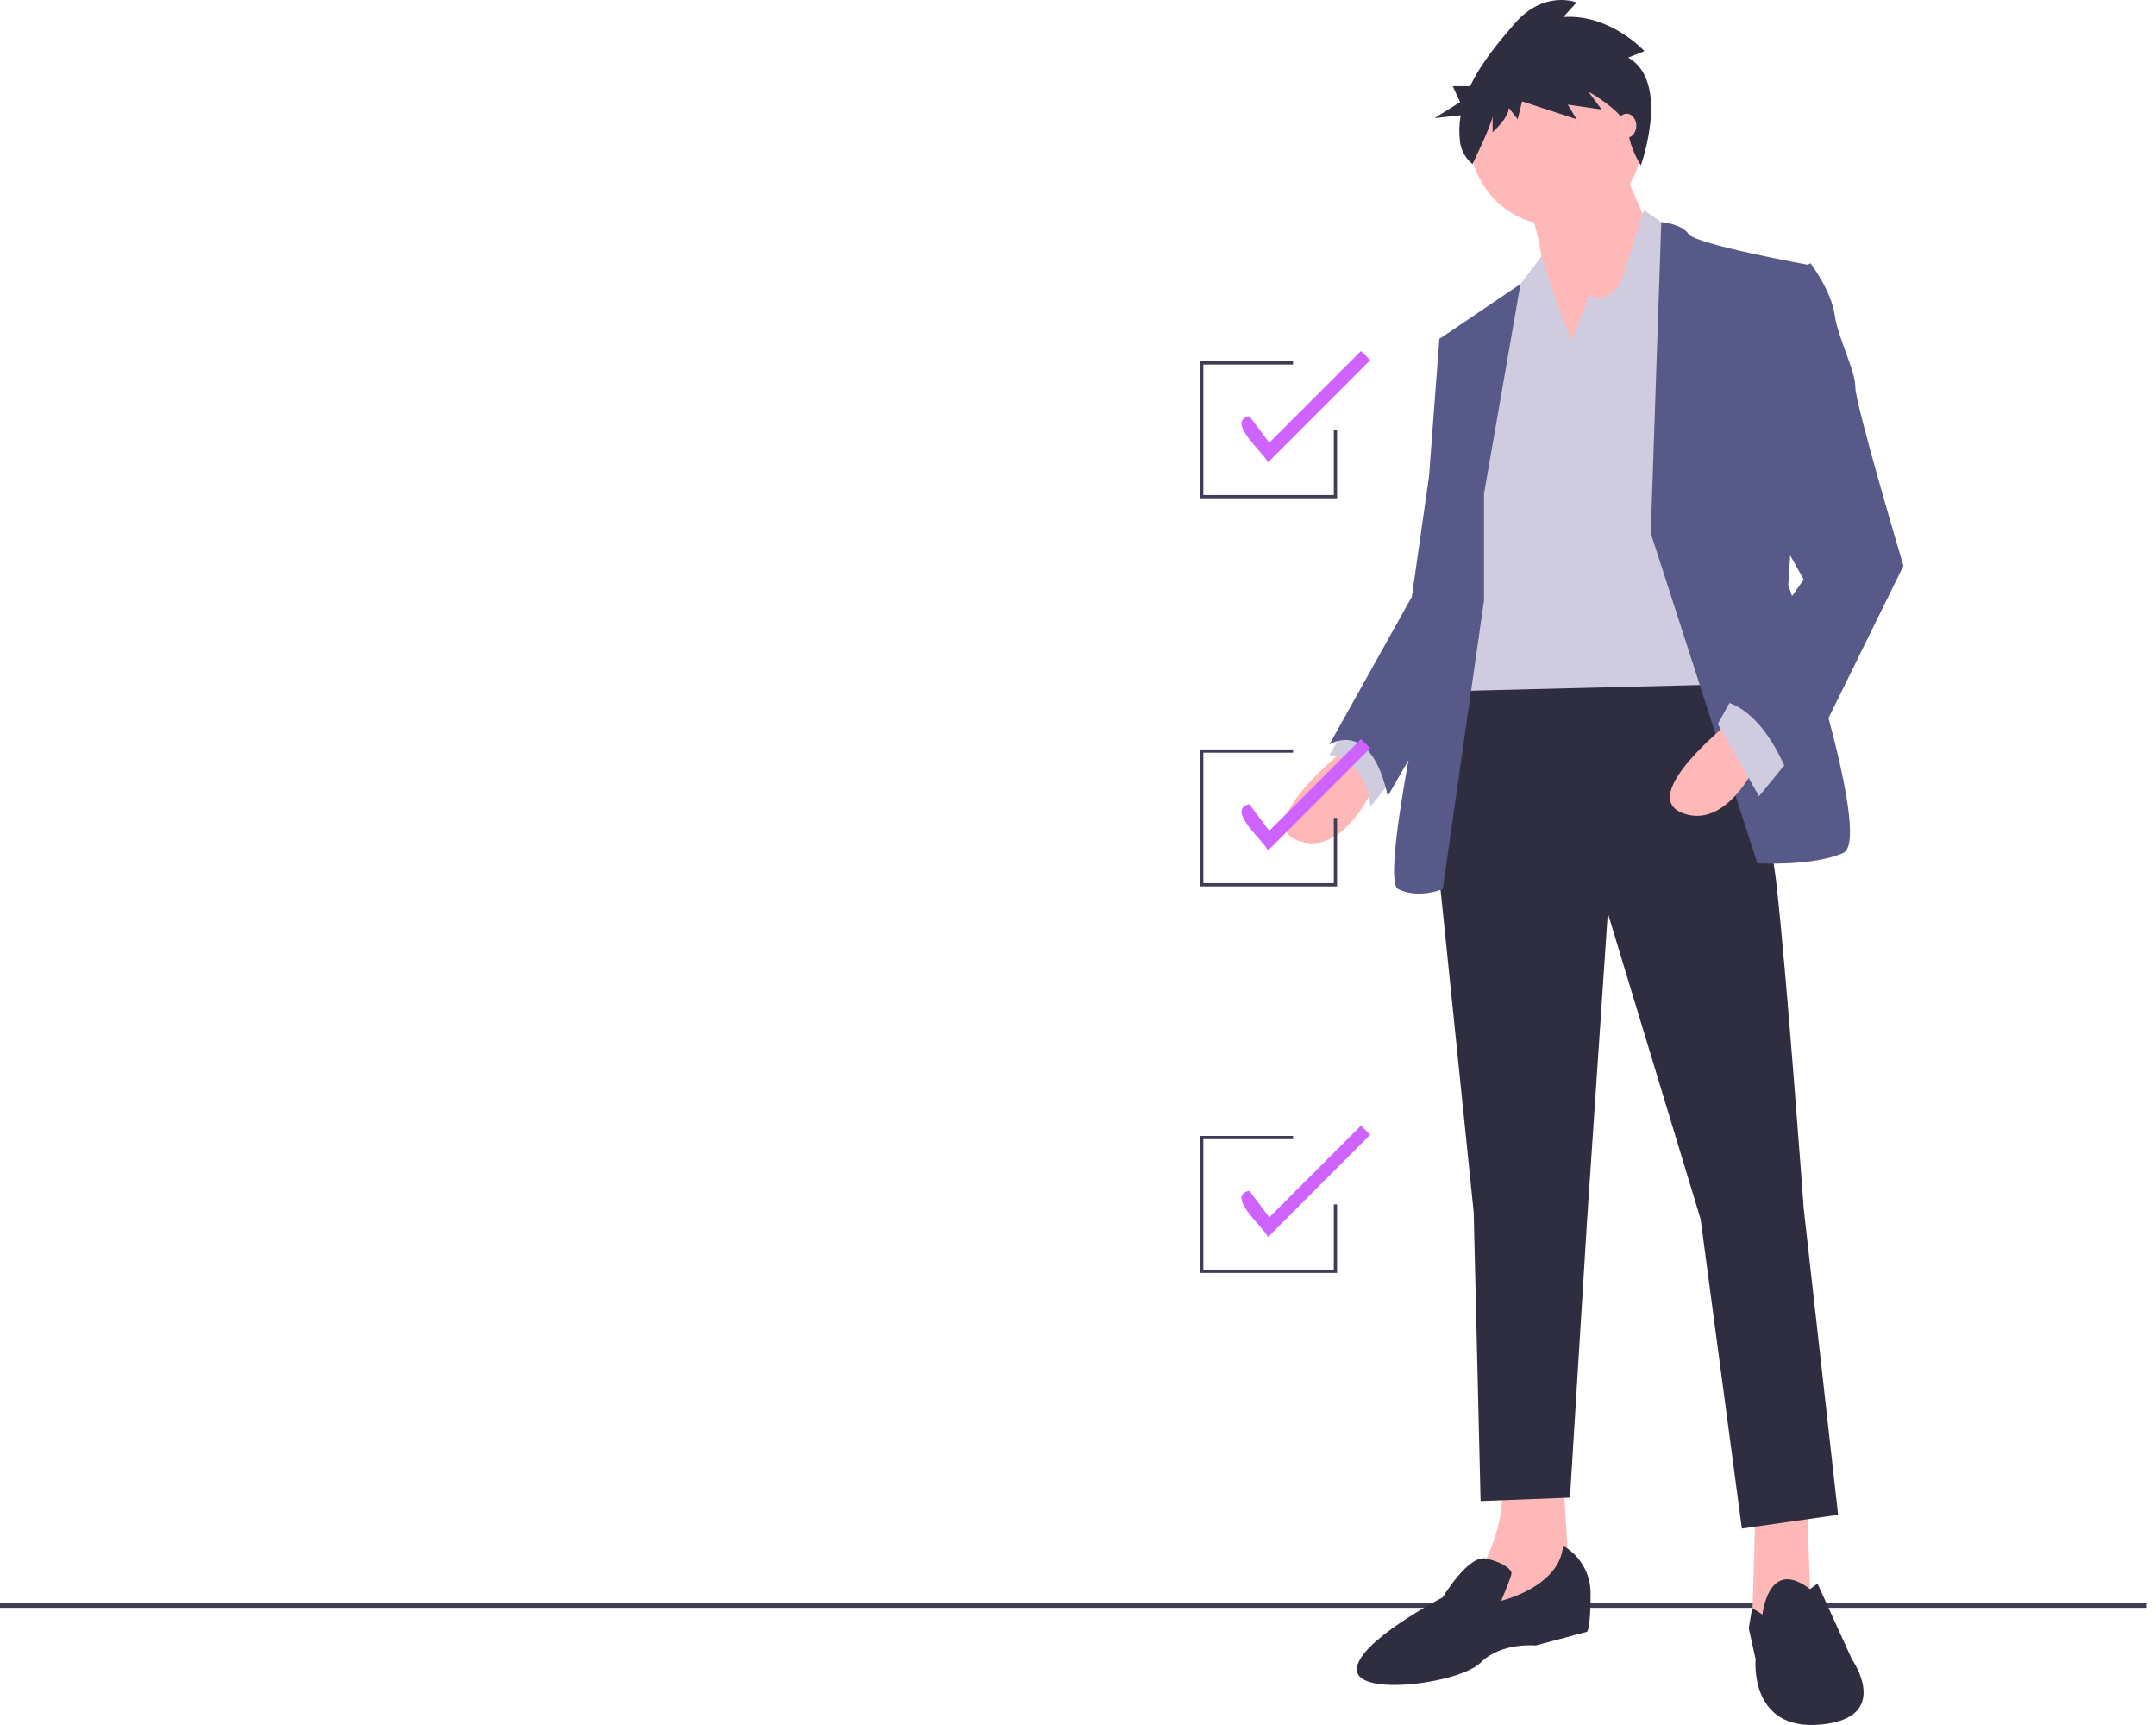 <svg width="150" height="120" viewBox="0 0 150 120" fill="none" xmlns="http://www.w3.org/2000/svg">
<g clip-path="url(#clip0)">
<path d="M149.311 111.502H0V111.849H149.311V111.502Z" fill="#3F3D56"/>
<path d="M93.681 52.039C93.681 52.039 86.984 57.301 90.332 58.497C93.681 59.693 95.833 54.192 95.833 54.192L93.681 52.039Z" fill="#FFB8B8"/>
<path d="M93.92 50.126L92.485 52.517C92.485 52.517 94.877 52.517 95.355 56.105L97.269 53.713L93.92 50.126Z" fill="#CFCCE0"/>
<path d="M125.731 104.66L125.971 111.836L123.1 113.51L121.905 112.792L122.144 104.66H125.731Z" fill="#FFB8B8"/>
<path d="M108.749 102.746L109.228 110.4L102.531 113.271L103.009 109.204C103.009 109.204 104.922 106.095 104.444 102.746H108.749Z" fill="#FFB8B8"/>
<path d="M119.034 45.103C119.034 45.103 122.861 55.149 123.579 61.367C124.296 67.586 125.492 84.09 125.492 84.09L127.884 105.378L121.187 106.334L118.317 84.808L111.859 63.52L110.424 84.808L109.228 104.182L103.009 104.421L102.53 84.329L99.899 58.736L101.335 46.538L119.034 45.103Z" fill="#2F2E41"/>
<path d="M122.622 112.314C122.622 112.314 123.014 108.297 125.928 110.545L126.449 110.161L128.841 115.423C128.841 115.423 131.711 119.49 126.688 119.968C121.665 120.446 122.144 115.423 122.144 115.423L121.665 113.271L121.904 111.861L122.622 112.314Z" fill="#2F2E41"/>
<path d="M108.749 107.53C109.338 107.867 109.826 108.355 110.163 108.944C110.499 109.533 110.672 110.201 110.663 110.879C110.663 113.271 110.424 113.51 110.424 113.51L106.836 114.467C106.836 114.467 104.444 114.227 103.009 115.663C101.574 117.098 94.398 118.054 94.398 116.141C94.398 114.227 100.378 111.118 100.378 111.118C100.378 111.118 102.154 108.119 103.418 108.423C104.683 108.726 105.162 109.205 105.162 109.444C105.162 109.683 104.444 111.357 104.444 111.357C104.444 111.357 108.51 110.401 108.749 107.53Z" fill="#2F2E41"/>
<path d="M108.271 15.683C111.573 15.683 114.251 13.006 114.251 9.703C114.251 6.401 111.573 3.724 108.271 3.724C104.968 3.724 102.291 6.401 102.291 9.703C102.291 13.006 104.968 15.683 108.271 15.683Z" fill="#FFB8B8"/>
<path d="M112.696 11.258L115.327 17.238L108.151 27.523C108.151 27.523 107.673 16.281 106.238 14.367C104.803 12.454 112.696 11.258 112.696 11.258Z" fill="#FFB8B8"/>
<path d="M109.347 23.696L110.543 20.586L111.5 20.825L112.696 19.869L114.37 14.607L116.762 16.281L119.872 47.614L100.498 48.093L103.129 26.327L105.52 20.108L107.247 17.825L108.391 21.304L109.347 23.696Z" fill="#CFCCE0"/>
<path d="M114.849 37.09L115.581 15.454C115.581 15.454 117.001 15.563 117.48 16.281C117.958 16.998 125.851 18.433 125.851 18.433L124.416 40.678C124.416 40.678 130.396 58.377 128.243 59.334C126.09 60.291 122.263 60.052 122.263 60.052L114.849 37.09Z" fill="#575A89"/>
<path d="M103.248 34.339L105.785 19.757L100.139 23.576L101.574 34.1L100.378 41.276C100.378 41.276 95.833 61.128 97.269 61.846C98.704 62.563 100.378 61.846 100.378 61.846L103.248 41.754V34.339Z" fill="#575A89"/>
<path d="M101.813 23.098L100.139 23.576L99.421 33.144L98.225 41.515L92.485 51.8C92.485 51.8 95.355 49.886 96.551 55.388L102.873 44.381L101.813 23.098Z" fill="#575A89"/>
<path d="M120.47 50.126C120.47 50.126 113.772 55.388 117.121 56.584C120.47 57.78 122.622 52.278 122.622 52.278L120.47 50.126Z" fill="#FFB8B8"/>
<path d="M124.536 52.757L122.383 55.388L119.513 50.365L120.709 48.212L124.536 52.757Z" fill="#CFCCE0"/>
<path d="M124.057 19.271L125.971 18.314C125.971 18.314 127.406 20.227 127.645 21.902C127.884 23.576 129.08 25.729 129.08 26.925C129.08 28.121 132.429 39.362 132.429 39.362L124.775 54.909C124.775 54.909 123.1 49.169 119.513 48.691L125.492 40.319L122.144 34.339L124.057 19.271Z" fill="#575A89"/>
<path d="M113.277 4.006L114.405 3.555C114.405 3.555 112.047 0.959 108.767 1.185L109.689 0.169C109.689 0.169 107.434 -0.734 105.384 1.636C104.306 2.882 103.059 4.346 102.282 5.996H101.074L101.578 7.106L99.814 8.215L101.625 8.016C101.517 8.624 101.5 9.244 101.576 9.857C101.653 10.47 101.966 11.028 102.448 11.415C102.448 11.415 103.846 8.52 103.846 8.069V9.197C103.846 9.197 104.974 8.182 104.974 7.504L105.589 8.294L105.896 7.053L109.689 8.294L109.074 7.279L111.432 7.617L110.509 6.376C110.509 6.376 113.174 7.843 113.277 9.084C113.379 10.326 114.16 11.502 114.16 11.502C114.16 11.502 116.25 5.699 113.277 4.006Z" fill="#2F2E41"/>
<path d="M113.174 9.584C113.544 9.584 113.844 9.209 113.844 8.747C113.844 8.284 113.544 7.909 113.174 7.909C112.804 7.909 112.505 8.284 112.505 8.747C112.505 9.209 112.804 9.584 113.174 9.584Z" fill="#FFB8B8"/>
<path d="M93.024 34.663H83.494V25.133H89.961V25.36H83.721V34.436H92.797V29.898H93.024V34.663Z" fill="#3F3D56"/>
<path d="M88.21 32.177C87.989 31.527 85.228 29.316 86.92 28.945L88.308 30.795L94.688 24.415L95.33 25.057L88.21 32.177Z" fill="#CE63FF"/>
<path d="M93.024 61.663H83.494V52.133H89.961V52.361H83.721V61.436H92.797V56.898H93.024V61.663Z" fill="#3F3D56"/>
<path d="M88.21 59.178C87.989 58.527 85.228 56.317 86.92 55.946L88.308 57.796L94.688 51.416L95.33 52.057L88.21 59.178Z" fill="#CE63FF"/>
<path d="M93.024 88.551H83.494V79.021H89.961V79.248H83.721V88.324H92.797V83.786H93.024V88.551Z" fill="#3F3D56"/>
<path d="M88.21 86.065C87.989 85.415 85.228 83.204 86.92 82.833L88.308 84.683L94.688 78.303L95.33 78.945L88.21 86.065Z" fill="#CE63FF"/>
</g>
<defs>
<clipPath id="clip0">
<rect width="149.311" height="120" fill="white"/>
</clipPath>
</defs>
</svg>
